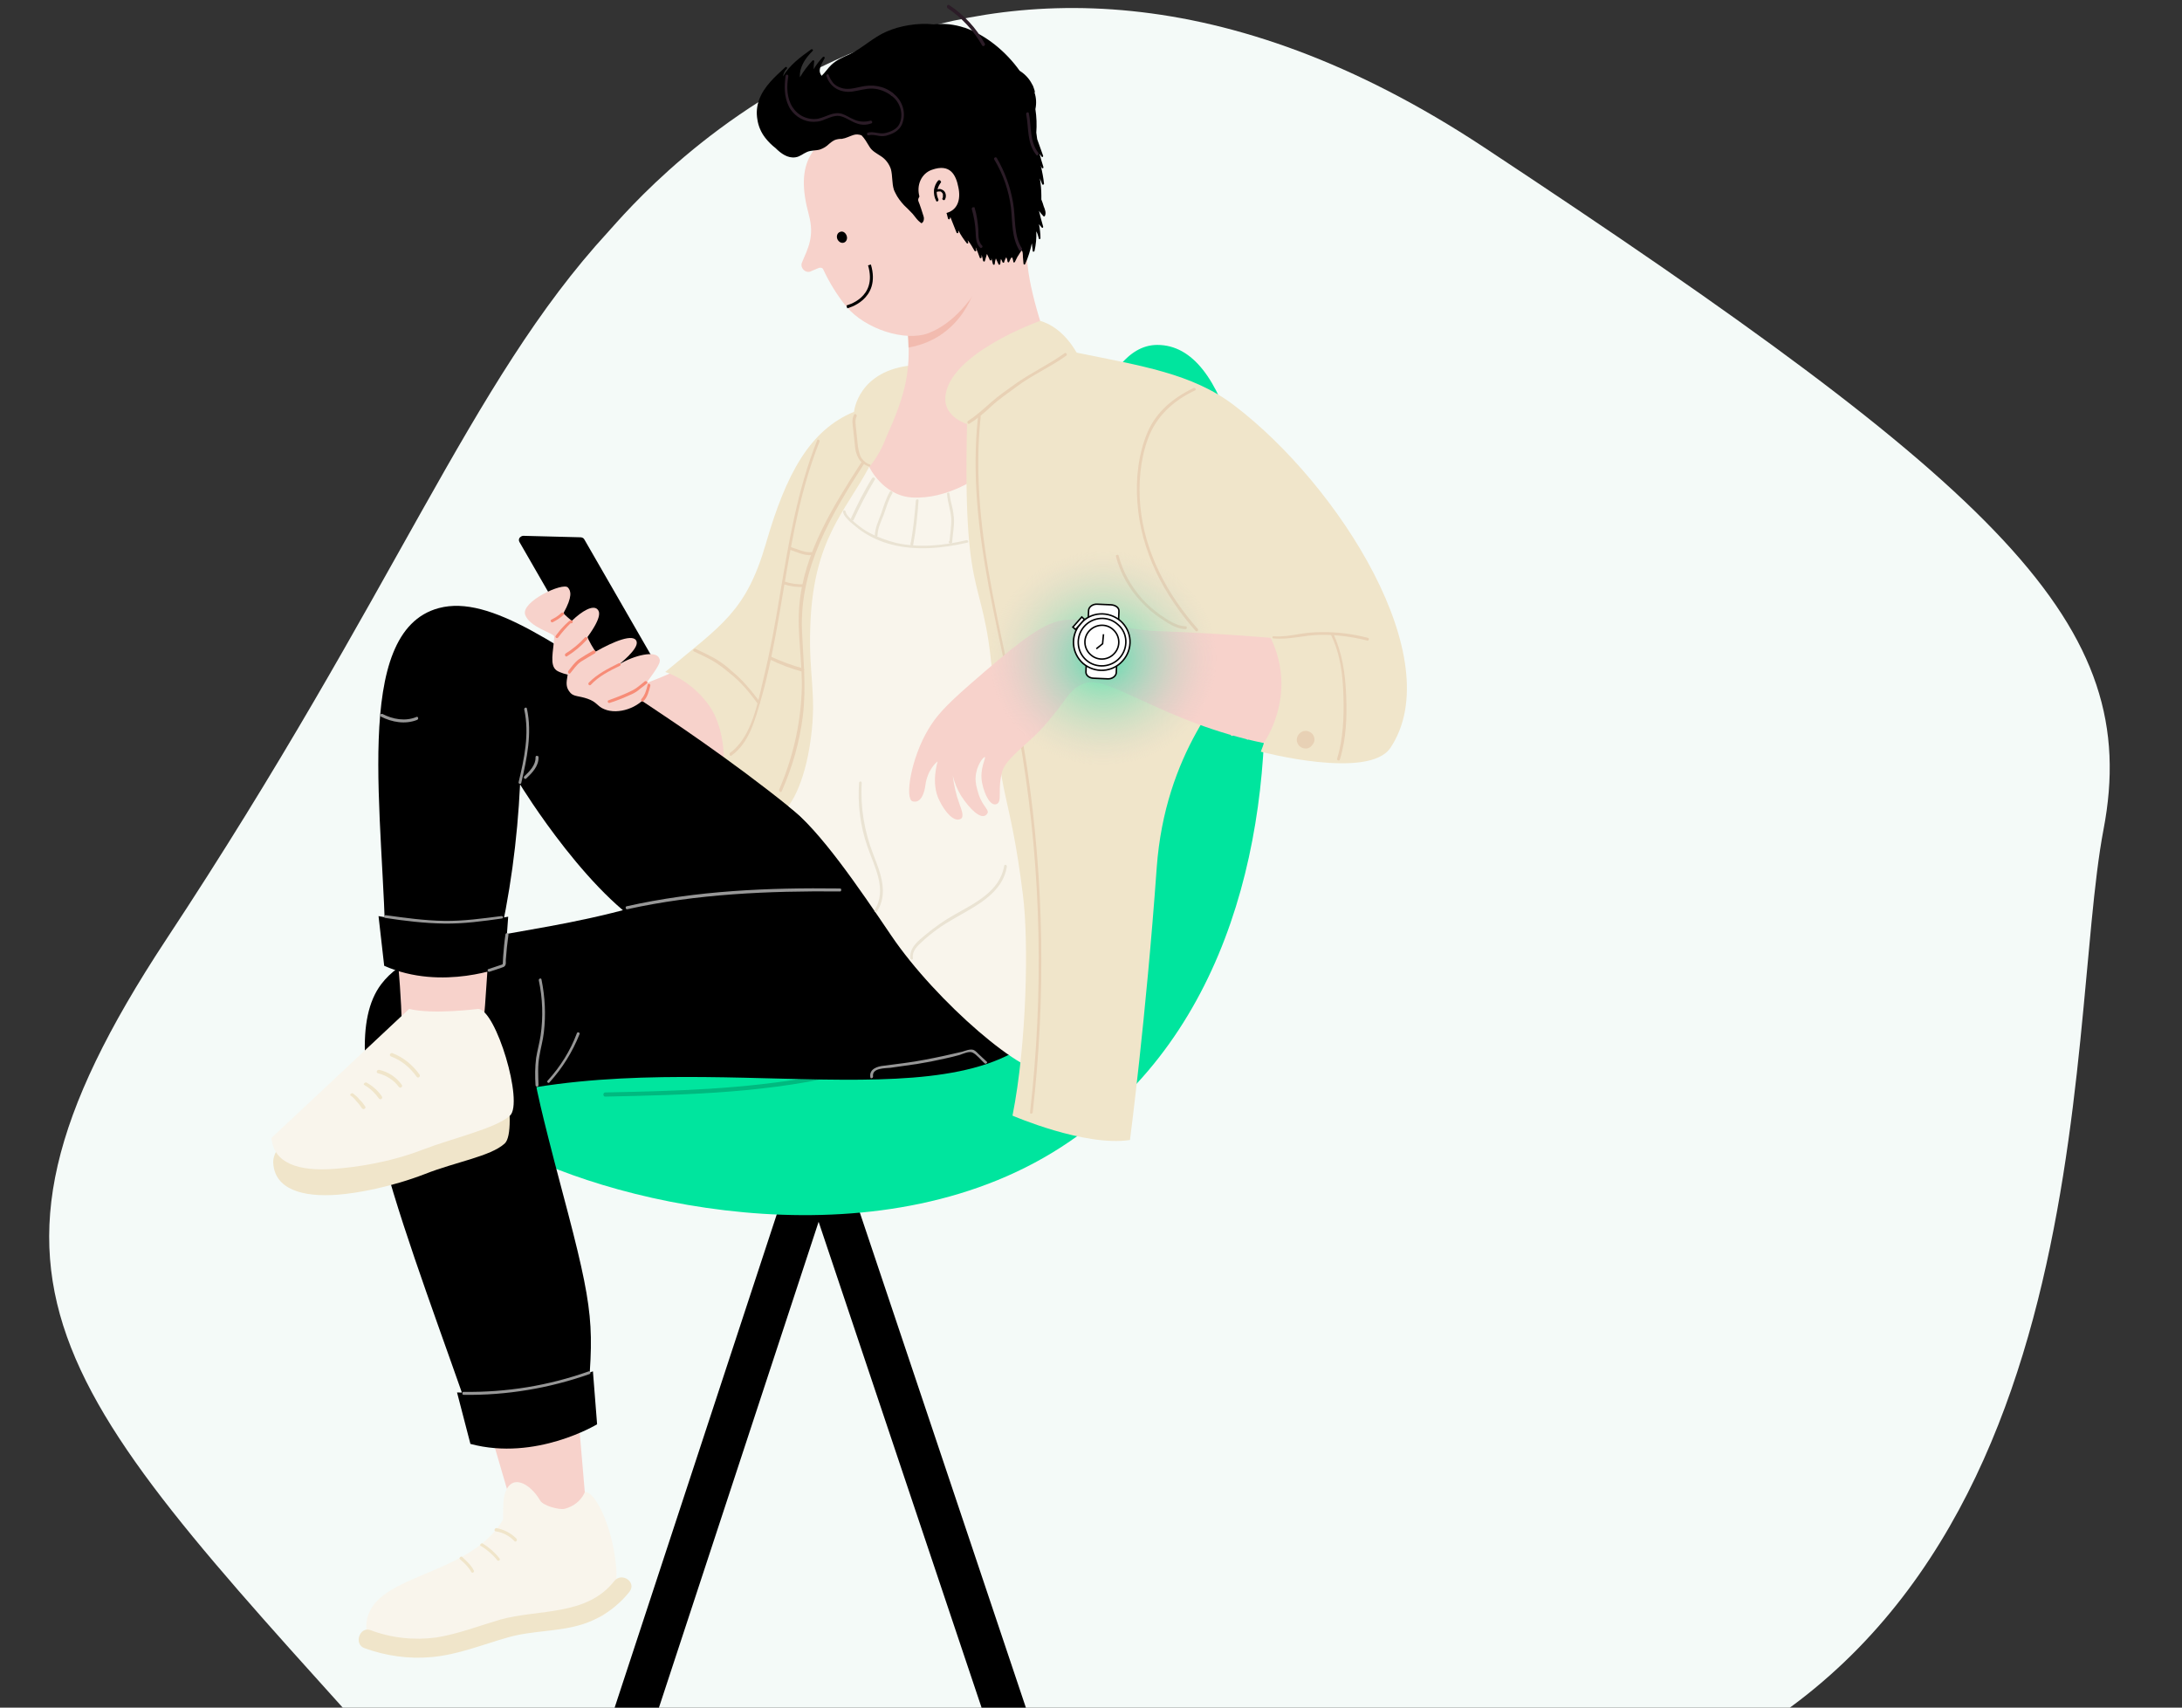 <?xml version="1.0" encoding="utf-8"?>
<!-- Generator: Adobe Illustrator 26.4.0, SVG Export Plug-In . SVG Version: 6.00 Build 0)  -->
<svg version="1.1" id="Layer_1" xmlns="http://www.w3.org/2000/svg" xmlns:xlink="http://www.w3.org/1999/xlink" x="0px" y="0px"
	 viewBox="0 0 733.8 574.3" style="enable-background:new 0 0 733.8 574.3;" xml:space="preserve">
<rect x="0" y="0" width="733.8" height="574.3" fill="#333333" stroke="none"/>
<style type="text/css">
	.st0{fill-rule:evenodd;clip-rule:evenodd;fill:#F4FAF8;}
	.st1{fill:#00E59E;}
	.st2{opacity:0.8;}
	.st3{opacity:0.8;fill:#01A06D;enable-background:new    ;}
	.st4{fill:#F7D2CB;}
	.st5{fill:#F9F5EC;}
	.st6{fill:#F0E5CA;}
	.st7{opacity:0.3;}
	.st8{fill:#E68770;}
	.st9{fill:#2B1C27;}
	.st10{fill:#979797;}
	.st11{fill:#E8D1B5;}
	.st12{fill:#EAE3D3;}
	.st13{fill:#F78C77;}
	.st14{fill:none;stroke:#000000;stroke-miterlimit:10;}
	.st15{fill:url(#SVGID_1_);fill-opacity:0.64;}
	.st16{fill:#FFFFFF;stroke:#000000;stroke-width:0.5;stroke-miterlimit:10;}
	.st17{fill:none;stroke:#000000;stroke-width:0.5;}
</style>
<path class="st0" d="M204.5,78C214.3,67.3,324.1-66,499,49.5s221.6,160.6,208.4,229.5c-13.1,68.9,0.7,262.8-152.2,320.4
	C402.4,657,253.7,728.6,137.5,599S-22,434.2,55.8,316.1C133.7,198.1,157.8,128.8,204.5,78z"/>
<path d="M345.1,574.6L285.2,396h-19.9l-58.7,178.6h14.9l53.8-163.7l54.9,163.7H345.1z"/>
<path class="st1" d="M159.5,371c0,4.3,3.2,10.3,12.2,15.1c37,19.9,126.7,39.8,188-2.2c54.2-37,68.4-104.8,65.3-162.9
	c-3-57.2-11.7-105-35.8-105c-40.4,0-33.5,174.7-84.8,208.9C248.4,362.3,159.5,326.6,159.5,371z"/>
<g class="st2">
	<path class="st3" d="M391.7,127.1c1,26.1,0.6,52.1-1.5,78.1c-2,24.6-5,49.3-13,72.6c-7,20.1-17.9,39.2-33.6,53.7
		c-15.8,14.5-35.9,23.6-56.6,29c-27.2,7.1-55.5,7.7-83.5,8.3c-0.2,0-0.3-0.1-0.4-0.2c-0.1-0.1-0.2-0.3-0.2-0.5s0.1-0.3,0.2-0.5
		c0.1-0.1,0.3-0.2,0.4-0.2c45.8-0.9,96.4-2.5,134-32.5c36.9-29.5,46.9-78.4,51-123c2.6-28.2,3.3-56.6,2.1-84.9
		C390.4,126.3,391.6,126.3,391.7,127.1L391.7,127.1z"/>
</g>
<path class="st4" d="M192.8,456.5l-33.3,6.7l13.9,47.5l13,5l10.9-6.4L192.8,456.5z"/>
<path class="st5" d="M196.7,501.7c6,0.3,15.1,28.8,8.1,39.8c-3.6,5.7-21.3,4.3-31.7,7.9c-11.8,4.1-22.5,6.9-29.3,7.4
	c-14.8,1-20.9-1.8-20.6-10.1c0.6-17.7,34.5-15.8,46-35.7c0,0-0.1-6.1,0.4-8c2-7.9,8.6-4.3,12.1,1.7c1,1.7,6.4,3.2,8.3,2.7
	C195.4,505.9,196.7,501.7,196.7,501.7z"/>
<path class="st6" d="M122.6,554.3c7.2,2.6,14.8,3.7,22.5,3c9-0.8,17.4-4.3,26-6.7c8.2-2.3,17-1.8,25-4.4c6.1-2,11.6-5.8,15.6-10.9
	c2.5-3.2-2.6-6.7-5.1-3.6c-9.3,11.9-25.5,9.4-38.4,13c-7.1,2.1-14.1,4.8-21.4,6c-7.6,1-15.2,0.2-22.3-2.5
	C120.9,547,118.9,553,122.6,554.3L122.6,554.3z"/>
<path class="st6" d="M161.9,520c2,1.3,3.8,2.8,5.3,4.7c0.1,0.1,0.2,0.2,0.3,0.2s0.3,0,0.4-0.1c0.1-0.1,0.2-0.2,0.2-0.3
	c0-0.1,0-0.3-0.1-0.4c-1.6-2-3.5-3.7-5.7-5c-0.1-0.1-0.3-0.1-0.4,0c-0.1,0-0.2,0.1-0.3,0.2c0,0.1-0.1,0.1-0.1,0.2c0,0.1,0,0.1,0,0.2
	c0,0.1,0,0.1,0.1,0.2C161.8,520,161.8,520,161.9,520L161.9,520z"/>
<path class="st6" d="M166.7,515c2.5,0.4,4.6,1.5,6.3,3.3c0.5,0.5,1.1-0.3,0.7-0.8c-1.8-1.9-4.2-3.1-6.8-3.6
	C166.3,514,166,514.9,166.7,515z"/>
<path class="st6" d="M154.7,524.4c1.4,1.2,2.9,2.6,3.8,4.3c0,0.1,0.1,0.1,0.1,0.1c0.1,0,0.1,0.1,0.2,0.1c0.1,0,0.1,0,0.2,0
	s0.1,0,0.2-0.1c0.1-0.1,0.2-0.2,0.2-0.3c0-0.1,0-0.3-0.1-0.4c-0.9-1.8-2.5-3.2-3.9-4.5C155,523.2,154.2,524,154.7,524.4L154.7,524.4
	z"/>
<path d="M357.6,335.8c-20.1,45.1-102.6,17.8-177.2,29.8c0,0,0.9,5.8,8.7,35.1c11.1,41.6,10.7,45.2,8.1,74.5l-37.3,6.3
	C138.2,418.1,110.8,354,128.2,331c12.7-16.8,45-14.7,85-25.9c44-12.2,48.4-24.6,69.7-23.7L357.6,335.8z"/>
<path class="st4" d="M244.5,253.8c2.3-6.8-2.6-14.1-5.3-17.1c-3.9-4.2-8.4-7.7-13.3-10.5c-7.8,3.7-26.3,9.9-26.3,9.9
	c-2.6,8.2,33.6,29.2,42.7,21.6C243.7,256.6,244.3,254.7,244.5,253.8z"/>
<path class="st6" d="M307.4,122.8c-18.9,1.5-20.2,15.7-20.2,15.7c-14.8,6.1-22.8,20.7-29.6,44.2c-6.7,23.1-14.9,27.4-33.9,43.3
	c0,0,8.2,2.3,14.5,10.9c5.8,7.9,5.2,19.3,5.2,19.3c5.4,11.2,24.6,22.5,34.1,20.9C312.4,271.4,307.4,122.8,307.4,122.8z"/>
<path d="M158.2,485.6c22,5.9,42.6-6.6,42.6-6.6l-1.4-17.8c0,0-11.7,4.2-23.6,6c-10.4,1.5-22.1,1.1-22.1,1.1L158.2,485.6z"/>
<path class="st4" d="M131.5,298.8c1.6,17.1,3.8,35.7,3.7,51.9c-0.1,8.4,23,9.7,25.6,2c3.4-10,1.9-28.1,6.3-55.3
	C155.4,298,143.1,297.8,131.5,298.8z"/>
<path class="st6" d="M162.3,345.7c6,0.2,12.2,34.7,7.4,38.9c-4.7,4.3-16.6,6.2-26.7,10.2c-11.4,4.4-22.8,6.5-29.5,7
	c-11.9,0.9-21-1.9-21.6-10.5c-0.9-11.9,33-21.9,40.2-38.8c1.3-3.1,2.2-12.8,7.1-11.6c8.1,1.9,8.3,9.4,12.5,9.5
	C159.6,350.7,162.3,345.7,162.3,345.7z"/>
<path class="st5" d="M160.8,339.3c6,0.2,15.4,31.6,10.7,35.9c-4.7,4.3-19.4,7.6-29.5,11.5c-11.4,4.4-22.9,5.9-29.6,6.4
	c-11.9,0.9-20.4-1.8-21.1-10.4l46.3-43.4C145.5,341.3,160.8,339.3,160.8,339.3z"/>
<path class="st6" d="M131.5,355.3c3.5,1.3,6.4,3.7,8.6,6.8c0.5,0.7,1.4,0,1-0.7c-2.3-3.2-5.4-5.8-9.1-7.2
	C131.3,353.9,130.7,355,131.5,355.3L131.5,355.3z"/>
<path class="st6" d="M127.3,361c2.7,0.7,5.2,2.3,6.8,4.5c0.5,0.7,1.5,0,1-0.7c-1.9-2.6-4.5-4.3-7.6-5c-0.2,0-0.3,0-0.5,0.1
	c-0.1,0.1-0.2,0.2-0.3,0.4c0,0.2,0,0.3,0.1,0.5C127,360.9,127.1,361,127.3,361L127.3,361z"/>
<path class="st6" d="M122.8,365.1c1.8,1,3.4,2.6,4.6,4.3c0.5,0.7,1.5,0,1-0.7c-1.3-1.9-3.1-3.5-5.1-4.6c-0.2-0.1-0.3-0.1-0.5,0
	c-0.2,0.1-0.3,0.2-0.4,0.3c-0.1,0.2-0.1,0.3,0,0.5C122.6,364.8,122.7,365,122.8,365.1z"/>
<path class="st6" d="M118,368.5c0.8,0.6,1.3,1.1,1.9,1.9c0.7,0.7,1.2,1.4,1.8,2.3c0.1,0.1,0.3,0.2,0.4,0.3c0.2,0,0.3,0,0.5-0.1
	c0.1,0,0.1-0.1,0.2-0.2c0-0.1,0.1-0.1,0.1-0.2c0-0.1,0-0.2,0-0.2c0-0.1-0.1-0.2-0.1-0.2c-0.6-0.9-1.1-1.6-1.9-2.3
	c-0.6-0.8-1.3-1.4-2.1-2c-0.1-0.1-0.3-0.2-0.5-0.1c-0.2,0.1-0.3,0.1-0.4,0.2s-0.1,0.1-0.1,0.2c0,0.1,0,0.2,0,0.2
	C117.8,368.4,117.8,368.5,118,368.5C117.9,368.4,118,368.5,118,368.5L118,368.5z"/>
<path d="M277.5,281.8c-14.1-13.2-39-31-54-41c-35.5-23.6-58.6-40.9-75.9-36.3c-29.7,7.9-18.3,70.6-17.9,117.3c0,0,27.6,6.5,37.5-2.4
	c4.3-18.2,6.8-36.8,7.7-55.6c0,0,24.8,40.7,47.4,50.8C248.7,326.3,277.5,281.8,277.5,281.8z"/>
<path class="st4" d="M346.7,152.8c-33.6,36.9-41,41.4-54.3,39v-34.8c2.4-3,4.3-6.3,5.6-9.9c6.6-14.5,8.2-22.1,7.4-34.4l-2-29
	l41.3-3.2c0,0,0.4,3.5,0.9,8.9c1.2,11.5,7.4,29.1,11.5,38.2c3.2,6.9,7.3,7.9,10.1,11.9C367.2,139.5,360.1,138.2,346.7,152.8z"/>
<g class="st7">
	<path class="st8" d="M305.5,116.9l-0.1-2.2l-0.2-3c0,0,16.9-6.4,23-15.8C328.1,96,324.2,113.6,305.5,116.9z"/>
</g>
<path class="st4" d="M337.6,78.7c0,0-3.9,0.8-9-5.9c-0.1-0.1-25.5-37.2-39.6-32c-16.6,6.1-21.7,14.1-17,31.4
	c2,7.4-0.3,11.3-2.3,16.1c-0.8,1.8,1.4,4,3.3,2.8l2.4-1c0.3-0.1,0.6-0.1,0.9,0s0.5,0.3,0.6,0.6c2.1,4.5,4.7,8.7,7.8,12.5
	c6.5,7.6,19.7,11.7,27.4,8.9C329.2,105.7,337.6,78.7,337.6,78.7z"/>
<path d="M347.4,28.9c0.2,0.7,0.5,1.2,0.6,1.9c0,0.1,0,0.1,0,0.2c0,0.1-0.1,0.1-0.1,0.1c0.6,1.8,0.7,3.7,0.3,5.6
	c0.4,2.6,0.5,5.3,0.3,7.9c0.1,0.8,0.2,1.4,0.3,2.2l2,5.6c0.1,0.3-0.3,0.6-0.5,0.3c-0.2-0.3-0.5-0.7-0.7-1c0.4,1.5,0.8,3,1.3,4.5
	c0,0.1,0,0.2,0,0.2c0,0.1-0.1,0.1-0.2,0.2c-0.1,0-0.1,0-0.2,0c-0.1,0-0.1-0.1-0.2-0.2l-0.3-0.7c0.5,2.1,0.9,4.1,1.1,6.1
	c0,0.1,0,0.1-0.1,0.2c0,0.1-0.1,0.1-0.2,0.1c-0.1,0-0.1,0-0.2,0s-0.1-0.1-0.1-0.1c-0.3-0.7-0.5-1.3-0.8-2c0.3,1.9,0.5,3.8,0.5,5.8
	v0.1c0,0.1,0,0.1,0,0.2c0,0.4,0,0.8,0,1c0.3,0.8,0.6,1.5,0.8,2.3c0.4,1,0.9,2.2,0.4,3.2l-0.1,0.1l-0.1,0.1c-0.1,0-0.1,0-0.2,0
	l-0.1-0.1c-0.6-0.6-1-1.1-1.5-1.8c0.4,1.8,0.9,3.5,1.4,5.3c0,0.1,0,0.1,0,0.2c0,0.1-0.1,0.1-0.1,0.2c-0.1,0-0.1,0.1-0.2,0
	c-0.1,0-0.1-0.1-0.2-0.1c-0.3-0.4-0.7-0.8-0.9-1.1c0.3,1.6,0.5,3.1,0.5,4.7v0.1c0,0,0,0.1-0.1,0.1l-0.1,0.1h-0.1h-0.1
	c0,0-0.1,0-0.1-0.1l-0.1-0.1V80c-0.2-0.8-0.4-1.5-0.8-2.2c0.1,2.3-0.1,4.4-0.6,6.6c-0.1,0.3-0.6,0.4-0.6,0c-0.1-0.9-0.2-1.7-0.3-2.6
	c-0.5,2.4-1.2,4.7-2.2,6.9c0,0.1-0.1,0.1-0.1,0.2c-0.1,0-0.1,0.1-0.2,0.1s-0.1-0.1-0.2-0.1c0-0.1-0.1-0.1-0.1-0.2l-0.2-2.3
	c0-0.4,0-2.2-0.5-2.1c-0.2,0.3-0.4,0.6-0.6,0.9c-0.2,0.4-0.5,0.8-0.7,1.1c-0.3,0.6-0.6,1.2-0.9,1.8c-0.1,0.2-0.5,0.3-0.5,0
	c-0.1-0.3-0.2-1.4-0.5-1.5c-0.2-0.2-0.8,1.1-0.9,1.4c0,0.1-0.1,0.1-0.1,0.2c-0.1,0-0.1,0.1-0.2,0c-0.1,0-0.1,0-0.2-0.1
	c0-0.1-0.1-0.1-0.1-0.2c0-0.5-0.2-0.9-0.4-1.4c-0.3,0.6-0.6,1.1-0.7,1.7c-0.1,0.3-0.5,0.2-0.6-0.1c-0.1-0.4-0.3-0.7-0.5-1
	c-0.1,0.6-0.2,1-0.2,1.6c0,0.3-0.4,0.5-0.6,0.2c-0.3-0.7-0.6-1.3-0.9-2c-0.2,0.6-0.3,1.2-0.4,1.9c0,0.4-0.5,0.3-0.6,0
	c-0.2-0.7-0.3-1.3-0.5-2v0.5c0,0.1,0,0.2-0.1,0.2s-0.1,0.1-0.2,0.1c-0.1,0-0.2,0-0.2-0.1c-0.1,0-0.1-0.1-0.1-0.2
	c-0.3-0.7-0.6-1.3-0.9-1.9l-0.7,2.4c-0.1,0.3-0.5,0.2-0.6-0.1c-0.1-0.7-0.3-1.3-0.5-2c0,0.3,0,0.5,0,0.8s-0.5,0.5-0.6,0.2
	c-0.4-1.2-0.9-2.4-1.4-3.5c0,0.3,0.1,0.6,0.2,0.9c0,0.1,0,0.2,0,0.2c0,0.1-0.1,0.1-0.2,0.2c-0.1,0-0.1,0-0.2,0s-0.1-0.1-0.2-0.2
	c-0.7-1.2-1.4-2.5-2.3-3.5l0.2,0.8c0.1,0.3-0.3,0.4-0.5,0.2c-1-1.3-2-2.7-2.8-4.3c0,0.2,0,0.4,0,0.6c0,0.3-0.4,0.5-0.6,0.2l-2.1-5.3
	l-0.2,0.6c-0.1,0.3-0.5,0.2-0.6-0.1c-0.4-1.8-1-3.6-2-5.3c0-0.1,0-0.1,0-0.2c0-0.1,0-0.1,0.1-0.1c-0.3-0.5-0.5-0.9-0.8-1.3
	c-2.1-3.9-8.3-1.1-7.2,1.2c0.3,0.6,1.5,4.3,1.7,5c0,0.2,0.1,0.3,0.1,0.5c0,0.3,0,0.6-0.1,0.9c-0.1,0.4-0.4,0.7-0.7,0.9
	c-0.4-0.3-0.8-0.6-1.1-0.9c-0.7-0.7-1.2-1.5-1.9-2.3c-0.9-1-2-2-2.9-2.9c-1.1-1.2-2.2-2.6-2.9-4.1c-0.2-0.4-0.4-0.8-0.5-1.1
	c-0.7-2.3-0.4-4.6-1-6.9c-0.6-1.8-1.8-3.4-3.4-4.4c-1.5-1-3-1.7-3.9-3.3c-0.8-1.3-1.5-2.6-2.6-3.7c-0.9-0.3-1.8-0.4-2.7-0.1
	c-1.3,0.4-2.5,1.1-3.9,1.3c-0.9,0-1.6,0.1-2.4,0.4c-0.8,0.4-1.3,0.8-1.9,1.3c-0.9,0.9-1.9,1.5-3.1,1.9c-1.4,0.4-2.9,0.2-4.3,0.8
	c-1.4,0.6-2.4,1.6-3.9,1.8c-2.6,0.4-4.9-1.3-6.7-3.1l0,0c-1.3-1-2.5-2.2-3.5-3.5c-1.4-1.8-2.3-4-2.6-6.1c-0.4-2.3-0.2-4.5,0.6-6.7
	c1.6-4.4,5.3-7.7,8.8-10.9c0.3-0.3,0.8,0.2,0.5,0.5c-0.7,0.7-1.1,1.6-1.3,2.6c2.3-3.9,5.9-6.5,9.5-9.1c0.3-0.2,0.8,0.2,0.5,0.5
	c-2.5,2.5-4.5,5.4-4.3,8.9c1.2-2,2.6-3.9,4.2-5.6c0.1-0.1,0.1-0.1,0.2-0.1c0.1,0,0.2,0,0.2,0c0.1,0,0.1,0.1,0.2,0.2
	c0,0.1,0.1,0.2,0,0.2c-0.1,0.9-0.2,1.7-0.2,2.6c0.9-1.5,1.9-2.8,3.1-4.1c0.3-0.3,0.8,0,0.6,0.4c-0.5,1-1.2,2.1-1.5,3.2
	c-0.1,0.5-0.2,0.9-0.1,1.4c0.1,0.5,0.3,0.9,0.6,1.3c1.2-1.1,2.1-2.6,3.3-3.7c1.7-1.6,3.9-2.6,6-3.5c4.5-2.1,7.9-5.7,12.6-7.7
	c4.3-1.9,10.4-3,15.8-2.4c3.5-0.4,7,0,10.3,1.1h0.1c7.4,2.6,14,8.2,18.5,14.5C345.3,25.3,346.5,27.1,347.4,28.9z"/>
<path class="st4" d="M322.3,63c0.9,4.2-0.3,7.8-4.3,8.7c-1.9,0.4-3.8,0-5.4-1c-1.6-1-2.7-2.6-3.3-4.3c-1.3-4.1,0.6-8.1,4.1-9.3
	C319.6,54.9,321.5,58.9,322.3,63z"/>
<path d="M316.2,60.7L316.2,60.7c-0.2-0.1-0.2-0.1-0.3-0.1c-0.1,0-0.1,0-0.2,0s-0.1,0.1-0.2,0.1c-0.8,0.9-1.2,2-1.4,3.1
	c-0.1,1.3,0.1,2.6,0.7,3.7c0.2,0.6,0.9,0.1,0.8-0.4c-0.4-0.9-0.6-1.7-0.6-2.6h0.2c0.1,0,0.2-0.1,0.4-0.1h0.1h0.1c0.1,0,0.2,0,0.3,0
	h0.1h0.1l0.2,0.1l0,0l0.1,0.1l0.1,0.1l0,0l0.1,0.1l0.1,0.1c0,0.1,0.1,0.1,0.1,0.2c0,0,0.1,0.1,0.1,0.2v0.1v0.1c0,0.1,0,0.1,0,0.2
	v0.1l0,0c0,0.1,0,0.1,0,0.2c0,0.1,0,0.1,0,0.2c0-0.1,0,0,0,0v0.1c0,0.1,0,0.2-0.1,0.2v0.1c0-0.1,0,0,0,0c-0.1,0.1-0.1,0.2-0.1,0.3
	c0,0.1,0.1,0.2,0.2,0.3c0.1,0,0.1,0.1,0.2,0.1c0.1,0,0.1,0,0.2,0s0.1,0,0.2-0.1l0.1-0.1c0.2-0.4,0.3-0.8,0.3-1.2
	c0-0.4-0.1-0.8-0.2-1c-0.1-0.3-0.4-0.7-0.7-0.9c-0.3-0.2-0.6-0.3-0.9-0.4c-0.4-0.1-0.7,0-1,0.1c0.2-0.9,0.6-1.6,1.1-2.3
	c0-0.1,0.1-0.2,0.1-0.3C316.3,60.9,316.2,60.8,316.2,60.7z"/>
<path d="M284.7,79.2c0.4,1,0,2.1-0.9,2.4s-1.8-0.3-2.2-1.2c-0.4-1,0-2.1,0.9-2.4C283.4,77.6,284.3,78.2,284.7,79.2z"/>
<path class="st9" d="M265.1,25.7c-0.6,3.5-0.5,7.3,1.4,10.3c0.9,1.4,2.2,2.6,3.8,3.3c1.6,0.7,3.3,0.9,4.9,0.6c2.7-0.6,5.1-2.5,8-1.6
	c1.3,0.4,2.5,1.3,3.8,1.8c1.8,0.9,3.8,1,5.7,0.5c0.6-0.2,0.9,0.8,0.3,0.9c-1.6,0.6-3.3,0.6-4.9,0c-1.8-0.6-3.3-1.8-5-2.3
	c-2-0.7-3.9,0.3-5.8,1c-1.5,0.7-3.2,0.9-4.9,0.7c-1.5-0.2-2.9-0.8-4.2-1.7c-1.2-0.9-2.3-2.1-2.9-3.4c-1.6-3.2-1.6-6.8-1.1-10.3
	C264.4,24.8,265.2,25.1,265.1,25.7L265.1,25.7z"/>
<path class="st9" d="M278.7,25.3c0.3,0.9,0.9,1.8,1.5,2.6c0.7,0.8,1.5,1.2,2.5,1.6c2.2,0.8,4.4,0.2,6.7-0.3
	c3.9-0.9,7.7-0.4,10.9,2.1c0.5,0.4,0,1.2-0.5,0.9c-1.8-1.4-4.1-2.3-6.3-2.4c-2.4-0.1-4.6,0.7-6.9,1c-3.8,0.5-7.4-1.3-8.6-5.1
	C277.6,25,278.6,24.7,278.7,25.3L278.7,25.3z"/>
<path class="st9" d="M342.8,84.2c-2.6-4.3-2.3-9.4-2.8-14.2c-0.7-5.8-2.6-11.3-5.6-16.3c-0.1-0.1-0.1-0.3-0.1-0.4s0.1-0.2,0.2-0.3
	c0.1-0.1,0.3-0.1,0.4-0.1c0.1,0,0.2,0.1,0.3,0.2c2.7,4.6,4.6,9.8,5.5,15.1c0.9,5.1,0.1,10.9,3,15.4
	C343.9,84.2,343.1,84.7,342.8,84.2L342.8,84.2z"/>
<path class="st9" d="M329.6,83.3c-1.4-1.4-1.4-3.4-1.5-5.3c-0.1-2.6-0.6-5.2-1.3-7.7c0-0.1,0-0.2,0.1-0.4c0.1-0.1,0.2-0.2,0.3-0.2
	c0.1,0,0.2,0,0.4,0s0.2,0.2,0.2,0.3c0.7,2.3,1,4.6,1.2,7c0.1,1.8-0.2,4.2,1.3,5.6C330.7,83,330,83.7,329.6,83.3z"/>
<path class="st9" d="M348.5,52.1c-3.2-3.9-2.5-9.1-3.4-13.7c-0.1-0.6,0.8-0.9,0.9-0.3c0.9,4.3,0.2,9.6,3.2,13.3
	C349.5,51.9,348.8,52.6,348.5,52.1z"/>
<path class="st9" d="M300.2,31.3c1.6,1.1,2.8,2.8,3.4,4.7s0.5,4-0.3,5.9c-0.9,1.9-2.6,2.9-4.5,3.5c-1,0.4-2.2,0.5-3.2,0.3
	c-1.1-0.2-2.3-0.5-3.4-0.2c-0.1,0-0.3,0-0.4,0c-0.1-0.1-0.2-0.2-0.2-0.3c0-0.1,0-0.3,0-0.4c0.1-0.1,0.2-0.2,0.3-0.2
	c1.8-0.5,3.6,0.5,5.5,0.2c1.7-0.3,4-1.2,4.9-2.8c1.8-3.3,0.5-7.7-2.5-9.8C299.2,31.8,299.7,31.1,300.2,31.3L300.2,31.3z"/>
<path class="st9" d="M319.2,1.7c5,3.3,9.1,7.7,12,13c0.1,0.1,0.1,0.2,0,0.4c0,0.1-0.1,0.2-0.2,0.3c-0.1,0.1-0.2,0.1-0.4,0.1
	c-0.1,0-0.2-0.1-0.3-0.2c-2.9-5.1-6.9-9.4-11.7-12.6C318.2,2.1,318.7,1.4,319.2,1.7z"/>
<path class="st5" d="M329.6,160c0,0-10.8,8.1-23,7.3c-9.8-0.7-14.3-10.3-14.3-10.3c-7.8,14.9-18.9,24.2-19.8,53.8
	c-0.6,16.5,2.2,22.4,0.2,37.4c-2.2,16.8-7.6,22.9-7.6,22.9c10.6,8.1,23.5,27.1,34.6,43.5c15,22.2,45.7,48.6,53.1,45.7
	c0,0,7.4-16.6-0.2-97.8C347.3,206.1,349.8,177.4,329.6,160z"/>
<path class="st6" d="M349.8,107.9c0,0-31.6,11.2-31.9,26.2c-0.1,6.3,7.3,8.5,7.3,8.5c-1.5,66.3,6.6,47.1,9.1,92.6
	c1.9,35.5,5.2,29.9,9.7,65.7c2,15.6,1.3,50.2-3.5,74.3c0,0,24.2,10.5,39.5,8.2c0,0,5.4-41.1,9-91.6c2.8-38.4,22.5-59.8,31.6-70.7
	c0,0,11.6,11.7,3.4,31.7c0,0,36.3,9.6,43.6-1.3c19.8-29.7-17.2-88.3-52.6-115.2c-14-10.7-31.4-13.3-52.9-17.7
	C362,118.7,358,110.3,349.8,107.9z"/>
<path d="M129.2,324.8c19.6,8.7,40.5,0.2,40.5,0.2l1.2-16.7c0,0-11.5,2.2-22.8,2c-9.8-0.1-20.8-2.2-20.8-2.2L129.2,324.8z"/>
<path d="M199.5,223.9l18.9-0.3c0.3,0,0.5-0.1,0.7-0.2c0.2-0.1,0.4-0.3,0.5-0.5c0.1-0.2,0.2-0.5,0.2-0.7c0-0.3-0.1-0.5-0.2-0.7
	l-23.1-40.1c-0.1-0.2-0.3-0.4-0.5-0.5c-0.2-0.1-0.5-0.2-0.7-0.2l-19.3-0.5c-0.3,0-0.5,0.1-0.7,0.2c-0.2,0.1-0.4,0.3-0.6,0.5
	c-0.1,0.2-0.2,0.5-0.2,0.7c0,0.3,0.1,0.5,0.2,0.7l23.5,40.8c0.1,0.2,0.3,0.4,0.6,0.5S199.2,223.9,199.5,223.9z"/>
<path class="st4" d="M217.7,233.7c-2.8,4.3-9.8,6.8-14.5,4.8c-2.3-0.9-2.4-2.4-5.6-3.5c-2.9-1-4.5-0.7-5.7-1.9
	c-1.7-1.9-1.5-3.3-1-6.2c0,0-2.5-0.6-3.7-1.4c-2.5-1.8-1.1-6.3-0.8-11.4c0.1-1.1-8.4-3.1-9.8-7.4c-1.4-4.4,12.8-11,14.4-9.1
	c1,1.1,1.6,3-1.5,8.6c-0.1,0.2,2.8,2.6,2.8,2.6c3.5-3.4,7.1-5.4,8.6-3.9c0.7,0.7,1.7,2.4-3.3,9.3c-0.2,0.2,2.5,5.1,2.8,4.9
	c5.8-3.3,12.9-6.3,13.7-3.3c0.7,2.5-6,7.7-6,7.7c5.4-3.3,12.3-4.7,13.5-2.3c0.5,1,0.9,1.5-3.3,7.2
	C215.6,232.1,217.8,233.5,217.7,233.7z"/>
<path class="st10" d="M198.3,462.1c-13.6,4.8-27.9,7.2-42.3,7c-0.1,0-0.3-0.1-0.4-0.1c-0.1-0.1-0.1-0.2-0.1-0.4
	c0-0.1,0.1-0.3,0.1-0.4c0.1-0.1,0.2-0.1,0.4-0.1c14.4,0.2,28.5-2.1,42-6.9C198.5,461,198.8,461.9,198.3,462.1z"/>
<path class="st10" d="M168.8,308.9c-6.4,0.9-12.8,1.8-19.4,1.7c-6.7-0.1-13.3-0.9-19.9-1.9c-0.6-0.1-0.4-1,0.3-0.9
	c6.5,0.9,13,1.8,19.6,1.9c6.4,0.1,12.8-0.8,19.1-1.6C169.2,307.9,169.4,308.8,168.8,308.9L168.8,308.9z"/>
<path class="st10" d="M171,314.3c-0.4,2.8-0.7,5.8-0.9,8.6c0,0.6,0.1,1.3-0.2,1.8s-0.8,0.6-1.1,0.7c-1.3,0.5-2.7,0.9-4.2,1.4
	c-0.6,0.2-0.9-0.8-0.3-0.9c1.2-0.4,2.4-0.8,3.6-1.2c0.3-0.1,0.6-0.2,0.9-0.3c0.3-0.1,0.3-0.3,0.3-0.7c0-0.7,0.1-1.2,0.1-1.9
	c0.2-2.6,0.4-5,0.8-7.6C170.1,313.7,171,313.7,171,314.3z"/>
<path class="st10" d="M174.4,263.1c1.9-8,3.7-16.2,1.9-24.5c-0.1-0.6,0.8-0.9,0.9-0.3c1.8,8.4,0,16.8-1.9,25
	C175.2,263.9,174.3,263.6,174.4,263.1z"/>
<path class="st10" d="M140.3,242.1c-4,1.6-8.5,0.8-12.2-1.1c-0.6-0.3-0.1-1.1,0.5-0.9c3.5,1.8,7.7,2.6,11.5,1
	C140.6,240.9,140.9,241.8,140.3,242.1L140.3,242.1z"/>
<path class="st10" d="M210.7,304.8c23.5-5.3,47.7-6.3,71.7-6c0.1,0,0.3,0.1,0.4,0.1c0.1,0.1,0.1,0.2,0.1,0.4c0,0.1-0.1,0.3-0.1,0.4
	c-0.1,0.1-0.2,0.1-0.4,0.1c-24-0.2-48,0.8-71.5,6C210.4,305.9,210.2,304.9,210.7,304.8z"/>
<path class="st10" d="M331.1,357.6c-1.1-1-2.6-2.9-4-3.6c-1.2-0.6-3.2,0.4-4.4,0.8c-3.2,0.9-6.4,1.5-9.6,2.2
	c-3.1,0.6-6.2,1.1-9.4,1.5c-1.4,0.2-2.7,0.4-4.2,0.6c-1.7,0.2-6.3,0-5.9,2.9c0.1,0.6-0.9,0.9-0.9,0.3c-0.5-2.8,2.4-3.7,4.6-3.9
	c4.5-0.6,9.2-1.1,13.7-2c4.3-0.8,8.4-1.7,12.6-2.7c1-0.3,2.6-1,3.8-0.6c0.7,0.3,1.2,0.9,1.7,1.4l2.8,2.6
	C332.2,357.4,331.5,358,331.1,357.6L331.1,357.6z"/>
<path class="st10" d="M180.1,365c-0.2-3-0.2-6.1,0.2-9.2c0.4-2.5,1.1-4.9,1.5-7.5c0.9-6.2,0.7-12.5-0.6-18.6
	c-0.1-0.6,0.8-0.9,0.9-0.3c1.2,5.9,1.5,11.8,0.8,17.8c-0.3,2.7-1.1,5.4-1.5,8c-0.6,3.2-0.4,6.4-0.3,9.7
	C181.1,365.6,180.2,365.6,180.1,365z"/>
<path class="st10" d="M184.2,363.4c4.2-4.6,7.6-10,9.8-15.9c0.2-0.6,1.1-0.3,0.9,0.3c-2.4,6-5.8,11.5-10.1,16.2
	C184.5,364.5,183.7,363.9,184.2,363.4L184.2,363.4z"/>
<path class="st10" d="M181.1,254.7c0.1,2.9-2.1,5.2-4.1,7.1c-0.5,0.5-1.1-0.3-0.7-0.7c1.8-1.7,3.9-3.8,3.8-6.4
	c0-0.1,0.1-0.3,0.1-0.4c0.1-0.1,0.2-0.1,0.4-0.1c0.1,0,0.3,0.1,0.4,0.1C181.1,254.5,181.1,254.6,181.1,254.7z"/>
<path class="st11" d="M358.6,119.6c-5.4,3.9-11.5,6.5-16.8,10.5c-2.8,2.1-5.8,4.1-8.4,6.5c-2.3,2.2-4.7,4.2-7.4,5.9
	c-0.5,0.3-0.9-0.5-0.5-0.9c2.8-1.8,5.3-4.1,7.8-6.3c2.6-2.3,5.3-4.1,7.9-6c5.4-3.9,11.4-6.6,16.8-10.5
	C358.6,118.4,359,119.3,358.6,119.6L358.6,119.6z"/>
<path class="st11" d="M292.2,156.9c-1.4-0.5-2.6-1.3-3.4-2.6c-0.8-1.4-1.2-2.9-1.3-4.5c-0.2-1.9-0.4-3.8-0.6-5.6
	c-0.2-1.6-0.5-3.2,0.3-4.7c0.3-0.6,1-0.1,0.9,0.5c-0.7,1.3-0.3,2.9-0.2,4.3l0.5,4.7c0.1,1.4,0.4,2.8,0.9,4.3
	c0.3,0.7,0.8,1.3,1.3,1.8c0.6,0.5,1.2,0.9,1.9,1.1C292.9,156.2,292.7,157.1,292.2,156.9L292.2,156.9z"/>
<path class="st11" d="M329.8,140.2c-4.3,40.1,9.7,78.8,15.6,117.9c5.7,38.4,6.3,77.4,1.9,116c-0.1,0.6-1,0.6-0.9,0
	c4.6-40,3.8-80.4-2.6-120.2c-6-37.7-19.1-75.1-14.9-113.7C329,139.6,329.9,139.5,329.8,140.2z"/>
<path class="st4" d="M427.3,214.5c0,0-20.3-1.7-37.2-2.2c-14.5-0.4-25.4-6.1-35.2-3.1c-6.4,2-14.1,8.2-29.2,21.4
	c-8.1,7.1-11,10.5-13.4,14.5c-6,9.9-8.1,23.6-5.4,24.4c2.9,0.8,4-3,4.3-5.4c0.7-5.4,4-8,4.1-8c0.1,0-2.4,7.2,0.6,13.1
	c2,4.1,5,7.4,7.2,6.2c1.2-0.7,0.3-3-0.5-5.2c-1.1-3-1.8-6.1-2.2-9.4c0.6,2.4,1.5,4.7,2.8,6.8c2.9,4.5,6.7,8.2,8.5,6.4
	c1.6-1.5-1.1-2.3-2.6-6.9c-0.7-2.3-1.1-3.8-1-5.7c0.2-3.9,2.6-6.9,3.1-6.8c0.5,0.2-1.9,4-0.9,8.8c0.8,3.9,2.8,7.9,4.9,7
	c2-0.9,0.1-5.1,1.9-11.1c1.1-4,8.7-9.4,12.8-13.8c9.4-10.2,9.1-13.6,14.9-15.7c8-2.9,27,13.3,60.2,20.1
	C424.9,250,436.7,233.8,427.3,214.5z"/>
<path class="st4" d="M427.7,243.9c-3,0.7-5.8,2.4-7.8,4.7c-0.4,0.4-1-0.1-0.8-0.5c2.2-2.6,5.1-4.3,8.4-5
	C428.2,243,428.3,243.8,427.7,243.9L427.7,243.9z"/>
<path class="st4" d="M429.5,238.8c-2.8,0.8-5.8,1.6-8.4,2.9c-2.6,1.3-4.8,3.2-6.4,5.6c-0.3,0.5-1,0-0.8-0.5c1.7-2.4,3.9-4.3,6.5-5.7
	c2.8-1.5,5.9-2.3,8.9-3.1C429.9,237.8,430,238.6,429.5,238.8L429.5,238.8z"/>
<path class="st4" d="M423.3,239.9c0-2.2,0.6-4.3,1.7-6.2c1.1-1.9,2.9-3.9,5.1-4.3c0.6-0.1,0.7,0.8,0.2,0.9c-2,0.5-3.6,2.4-4.6,4.2
	c-1,1.7-1.5,3.7-1.5,5.8C424.1,240.6,423.3,240.5,423.3,239.9z"/>
<path class="st4" d="M418.4,243c-0.5-0.9-0.8-1.8-0.8-2.7c-0.1-1-0.1-2.1,0-3.1c0.2-2.1,0.9-4.1,1.9-5.9c1.1-1.8,2.6-3.4,4.3-4.6
	c1.7-1.2,3.7-2.2,5.8-2.6c0.6-0.1,0.7,0.8,0.2,0.9c-3.8,0.9-7.1,3.2-9.3,6.5c-0.9,1.6-1.6,3.4-1.9,5.2c-0.2,1-0.2,2-0.1,3
	c0.1,0.9,0.1,2.2,0.7,2.8C419.3,242.9,418.6,243.4,418.4,243L418.4,243z"/>
<path class="st4" d="M362.9,229.7c0.3-1.1,0.3-2.2,0-3.3c-0.2-1.1-0.7-2.1-1.4-3c-0.1-0.1-0.1-0.3-0.1-0.4c0-0.1,0.1-0.2,0.2-0.3
	c0.1-0.1,0.3-0.1,0.4,0c0.1,0,0.2,0.1,0.3,0.2c0.8,1,1.2,2.2,1.5,3.4c0.3,1.2,0.2,2.5-0.1,3.7C363.7,230.6,362.8,230.3,362.9,229.7z
	"/>
<path class="st4" d="M319.7,260.2c-0.2-1.2-0.1-2.6,0.3-3.7c0.4-1.2,0.9-2.4,1.8-3.3c0.4-0.5,1,0.2,0.7,0.7
	c-0.8,0.9-1.2,1.8-1.6,2.8c-0.3,1-0.4,2.2-0.3,3.2c0,0.1,0,0.3-0.1,0.4c-0.1,0.1-0.2,0.2-0.3,0.2c-0.1,0-0.3,0-0.4-0.1
	C319.8,260.4,319.8,260.3,319.7,260.2L319.7,260.2z"/>
<path class="st11" d="M290.7,155.8c-11.1,17.2-21.8,35-21,56.2c0.4,9.6,1.5,19.1,0.3,28.8c-1.1,8.7-3.5,17.2-7.1,25.3
	c-0.3,0.6-1,0.1-0.9-0.5c4.5-10.4,7.1-21.4,7.6-32.8c0.4-9.7-1.6-19.4-0.8-29.1c1.5-17.9,11.5-33.6,21-48.4
	C290.3,154.7,291.1,155.2,290.7,155.8z"/>
<path class="st11" d="M428.4,214c2.9,0.2,5.9-0.3,8.7-0.8c2.5-0.4,4.8-0.6,7.3-0.6c5.3-0.1,10.5,0.6,15.6,1.9c0.1,0,0.2,0.1,0.3,0.2
	c0.1,0.1,0.1,0.3,0,0.4c0,0.1-0.1,0.2-0.2,0.3c-0.1,0.1-0.3,0.1-0.4,0c-5.2-1.3-10.6-2-15.9-1.9c-5.1,0.1-10.3,1.7-15.4,1.2
	C427.8,214.8,427.7,213.9,428.4,214L428.4,214z"/>
<path class="st11" d="M401.9,131.3c-7.3,3.4-13.1,8.7-15.9,16.4c-2.6,7.2-3.2,15.1-2.5,22.7c1.5,15.5,9.1,29.6,19.3,41.1
	c0.4,0.5-0.3,1.1-0.7,0.7c-10.7-12.1-18.5-26.9-19.6-43.3c-0.6-7.8,0.3-16.2,3.4-23.5c3-7,8.8-11.7,15.5-14.9
	C402,130.3,402.4,131,401.9,131.3L401.9,131.3z"/>
<path class="st11" d="M448.4,213.1c3,6.6,4,13.3,4.3,20.5c0.3,7.4,0.1,14.7-2.1,21.8c0,0.1-0.1,0.2-0.2,0.3c-0.1,0.1-0.3,0.1-0.4,0
	c-0.1,0-0.2-0.1-0.3-0.2c-0.1-0.1-0.1-0.3,0-0.4c2-6.8,2.3-13.8,2.1-20.8c-0.2-7.3-1-14.2-4.2-20.8
	C447.3,213,448.1,212.5,448.4,213.1L448.4,213.1z"/>
<path class="st11" d="M398.6,211.6c-2.9-0.1-5.9-2-8.2-3.6c-2.5-1.6-4.6-3.5-6.7-5.7c-4-4.3-6.9-9.4-8.4-15.1c0-0.1,0-0.3,0-0.4
	c0.1-0.1,0.2-0.2,0.3-0.2c0.1,0,0.3,0,0.4,0c0.1,0.1,0.2,0.2,0.2,0.3c1.4,5.4,4.2,10.3,7.9,14.5c1.8,2,3.9,3.8,6.1,5.4
	c2.4,1.6,5.5,3.8,8.4,3.8c0.1,0,0.3,0.1,0.4,0.1c0.1,0.1,0.1,0.2,0.1,0.4c0,0.1-0.1,0.3-0.1,0.4
	C398.8,211.5,398.7,211.6,398.6,211.6L398.6,211.6z"/>
<path class="st11" d="M275.6,148.5c-7.4,18.6-10.1,38.4-13.5,58.1c-1.7,9.6-3.5,19.4-6.2,28.7c-2,6.8-3.9,14.5-9.9,18.8
	c-0.5,0.4-0.9-0.5-0.5-0.9c7.4-5.3,9.4-17.3,11.4-25.6c2.2-9,3.8-18,5.3-27.1c3-17.8,5.9-35.6,12.6-52.4
	C274.9,147.6,275.8,147.9,275.6,148.5z"/>
<path class="st11" d="M254.7,236.5c-2.7-3.7-5.7-7.3-9.3-10.1c-1.8-1.5-3.6-2.9-5.6-4.1c-2.1-1.2-4.3-2.2-6.4-3.2
	c-0.6-0.3-0.1-1,0.5-0.9c2.2,1,4.4,2.1,6.6,3.3c2,1.2,3.9,2.6,5.6,4.2c3.6,2.9,6.6,6.6,9.4,10.3
	C255.9,236.6,255.1,237.1,254.7,236.5L254.7,236.5z"/>
<path class="st11" d="M273,186.7c-2.6,0.2-4.9-1-7.3-1.8c-0.1,0-0.2-0.1-0.3-0.2s-0.1-0.3,0-0.4c0-0.1,0.1-0.2,0.2-0.3
	c0.1-0.1,0.3-0.1,0.4,0c2.3,0.7,4.5,1.9,7,1.7C273.5,185.7,273.5,186.7,273,186.7L273,186.7z"/>
<path class="st11" d="M269.9,225.9c-3.8-1-7.5-2.4-11-4.1c-0.6-0.3-0.1-1,0.5-0.9c3.5,1.6,7,2.9,10.7,3.9c0.1,0,0.1,0,0.2,0.1
	c0.1,0,0.1,0.1,0.1,0.1c0.1,0.1,0.1,0.3,0,0.4c0,0.1-0.1,0.2-0.2,0.3C270,225.8,270,225.9,269.9,225.9L269.9,225.9z"/>
<path class="st11" d="M270.3,197.4c-2.3,0.1-4.5-0.2-6.7-0.9c-0.6-0.2-0.3-1.1,0.3-0.9c2.1,0.7,4.3,1,6.4,0.9
	C271,196.5,271,197.4,270.3,197.4L270.3,197.4z"/>
<path class="st11" d="M436.1,248.8c0,0.6,0.2,1.1,0.5,1.6c0.3,0.5,0.8,0.9,1.3,1.1c0.6,0.2,1.1,0.3,1.7,0.2c0.6-0.1,1.1-0.4,1.5-0.9
	c0.4-0.4,0.7-0.9,0.9-1.5c0.1-0.6,0.1-1.1-0.2-1.7c-0.2-0.6-0.6-1-1.1-1.3c-0.5-0.3-1-0.5-1.6-0.5c-0.8,0-1.5,0.3-2.1,0.9
	S436.1,248.1,436.1,248.8z"/>
<path class="st12" d="M325.3,182.5c-8.3,1.9-17.2,2.8-25.6,0.6c-3.5-0.9-6.8-2.4-9.8-4.4c-1.3-0.9-2.6-2-3.9-3.1
	c-0.9-0.9-2.3-2.1-2.5-3.5c-0.1-0.6,0.9-0.6,0.9,0c0.2,1.4,2.6,3.2,3.6,4.1c1.4,1.1,2.8,2.2,4.4,3c2.8,1.5,5.9,2.6,9,3.4
	c7.7,1.7,15.8,0.9,23.5-0.9C325.6,181.5,325.9,182.4,325.3,182.5L325.3,182.5z"/>
<path class="st12" d="M294.2,161.3c-2.6,4.3-5,8.9-7.1,13.5c-0.3,0.6-1,0.1-0.9-0.5c2.1-4.6,4.4-9.2,7.1-13.5
	C293.7,160.3,294.5,160.8,294.2,161.3z"/>
<path class="st12" d="M300.1,165.9c-1.4,2.3-2,4.7-2.9,7.2c-0.9,2.3-2,4.4-2.1,7c0,0.6-0.9,0.6-0.9,0c0.1-2.6,1.2-4.9,2.1-7.3
	c0.9-2.6,1.6-5.1,3-7.5C299.5,164.9,300.4,165.4,300.1,165.9z"/>
<path class="st12" d="M308.9,168.3c-0.3,5-0.9,10.1-1.8,15c-0.1,0.6-0.9,0.4-0.9-0.1v-0.5c0-0.6,0.9-0.6,0.9,0v0.5l-0.9-0.1
	c0.9-4.9,1.4-9.8,1.8-14.7C308,167.8,309,167.8,308.9,168.3z"/>
<path class="st12" d="M319.3,166.1c0.2,1.4,0.5,2.8,0.9,4.3c0.3,1.2,0.5,2.6,0.6,3.8c0.2,2.7-0.4,5.4-0.6,8.1c0,0.1,0,0.2-0.1,0.3
	c-0.1,0.1-0.2,0.2-0.3,0.2l0,0c-0.1,0-0.2,0-0.3,0c-0.1,0-0.2-0.1-0.2-0.1l-0.1-0.1c-0.1-0.1-0.1-0.1-0.1-0.2c0-0.1,0-0.1,0-0.2
	s0-0.1,0.1-0.2c0-0.1,0.1-0.1,0.2-0.2l0,0c0.6-0.4,1,0.5,0.5,0.9l0,0c0-0.3,0.1-0.5,0.1-0.8l0.1,0.1l-0.5-0.1h0.1l-0.4,0.5
	c0.2-2.7,0.7-5.4,0.6-8.1c-0.2-2.7-1.2-5.3-1.4-8.1C318.3,165.5,319.3,165.5,319.3,166.1L319.3,166.1z"/>
<path class="st12" d="M306.2,322.3c-0.5-3.5,2.6-5.9,4.9-7.8c3.1-2.6,6.5-5,10.1-7c6.7-3.8,15.1-7.8,16.5-16.3
	c0.1-0.6,1-0.4,0.9,0.3c-1.1,7.1-7.3,11.4-13,14.7c-3.4,2-6.9,3.8-10.1,6.1c-1.8,1.3-3.6,2.7-5.3,4.3c-1.7,1.5-3.5,3.2-3.2,5.6
	C307.2,322.7,306.3,323,306.2,322.3L306.2,322.3z"/>
<path class="st12" d="M294.1,306.1c4.4-6.9-0.1-14.7-2.4-21.4c-2.4-6.9-3.3-14.2-2.8-21.4c0-0.6,0.9-0.7,0.9,0
	c-0.5,8.2,0.9,16.4,3.9,24.1c2.4,6.1,5.2,13.1,1.2,19.2C294.7,307.1,293.9,306.6,294.1,306.1L294.1,306.1z"/>
<path class="st13" d="M215.7,235.1c1.2-1.3,1.7-3.1,2.1-4.8c0.1-0.6,1-0.4,0.9,0.3c-0.5,1.9-0.9,3.8-2.3,5.2
	C216,236.2,215.3,235.6,215.7,235.1z"/>
<path class="st13" d="M217.5,229.9c-0.9,0.8-2,1.5-2.9,2.3c-0.9,0.7-1.9,1.2-2.9,1.6c-2.2,1-4.4,1.9-6.7,2.6
	c-0.6,0.2-0.9-0.8-0.3-0.9c2.2-0.8,4.3-1.6,6.5-2.6c0.9-0.4,1.9-0.9,2.8-1.5c1-0.8,2-1.5,2.9-2.3
	C217.4,228.9,218.1,229.5,217.5,229.9L217.5,229.9z"/>
<path class="st13" d="M208.5,223.9c-3.5,1.7-7.1,3.5-9.8,6.4c-0.5,0.5-1.1-0.2-0.7-0.7c2.8-2.9,6.4-4.7,10-6.5
	C208.6,222.7,209,223.6,208.5,223.9z"/>
<path class="st13" d="M200.1,219.7c-1.6,0.9-3.2,1.9-4.7,2.8c-1.5,1-2.5,2.6-3.6,3.9c-0.4,0.5-1-0.2-0.7-0.7c1.1-1.4,2.1-2.9,3.6-4
	c1.5-1,3.2-2,4.8-2.9c0.1-0.1,0.2-0.1,0.4,0c0.1,0,0.2,0.1,0.3,0.2c0.1,0.1,0.1,0.2,0.1,0.4C200.3,219.5,200.2,219.6,200.1,219.7z"
	/>
<path class="st13" d="M192,209.6c-0.2,0-0.4,0.3-0.5,0.4c-0.1,0.1-0.4,0.4-0.6,0.6c-0.4,0.4-0.8,0.9-1.1,1.2
	c-0.8,0.9-1.4,1.7-2.1,2.6c-0.1,0.1-0.2,0.2-0.3,0.2c-0.1,0-0.3,0-0.4-0.1c-0.1-0.1-0.2-0.2-0.2-0.3c0-0.1,0-0.3,0.1-0.4
	c0.8-1,1.5-2,2.4-2.9c0.4-0.5,0.9-0.9,1.3-1.3c0.5-0.4,0.9-1,1.5-1c0.1,0,0.3,0.1,0.4,0.1c0.1,0.1,0.1,0.2,0.1,0.4
	c0,0.1-0.1,0.3-0.1,0.4C192.3,209.6,192.2,209.6,192,209.6L192,209.6z"/>
<path class="st13" d="M189.6,206.7c-1,1-2.3,1.8-3.6,2.5c-0.1,0.1-0.3,0.1-0.4,0.1c-0.1,0-0.2-0.1-0.3-0.2c0-0.1-0.1-0.1-0.1-0.2
	c0-0.1,0-0.1,0-0.2s0-0.1,0.1-0.2c0-0.1,0.1-0.1,0.1-0.1c1.2-0.6,2.4-1.3,3.4-2.3c0.1-0.1,0.2-0.1,0.4-0.1c0.1,0,0.3,0.1,0.4,0.1
	c0.1,0.1,0.1,0.2,0.1,0.4C189.7,206.5,189.7,206.6,189.6,206.7L189.6,206.7z"/>
<path class="st13" d="M197.4,215.1c-2,2.2-4.3,4.1-6.7,5.6c-0.5,0.4-1-0.5-0.5-0.9c2.4-1.5,4.6-3.3,6.5-5.4
	C197.2,214,197.9,214.6,197.4,215.1L197.4,215.1z"/>
<path class="st14" d="M284.8,103.2c0,0,11-2.6,7.6-14.1"/>
<radialGradient id="SVGID_1_" cx="-1579.227" cy="315.966" r="0.945" gradientTransform="matrix(-2.344048e-15 38.281 40.625 2.487564e-15 -12465.572 60675.855)" gradientUnits="userSpaceOnUse">
	<stop  offset="0" style="stop-color:#00E59E"/>
	<stop  offset="1" style="stop-color:#C4C4C4;stop-opacity:0"/>
</radialGradient>
<ellipse class="st15" cx="370.6" cy="221.1" rx="38.4" ry="36.2"/>
<path class="st16" d="M365.2,225.9l0.9-20.7c0.1-1.1,1.4-2.1,2.9-2l4.6,0.2c1.6,0.1,2.8,1,2.7,2.2l-0.9,20.7c-0.1,1.1-1.4,2.1-2.9,2
	l-4.6-0.2C366.3,228.1,365.1,227.1,365.2,225.9z"/>
<path class="st16" d="M377.6,222.2c-3.5,4-9.4,4.3-13.4,0.9c-3.9-3.5-4.3-9.4-0.8-13.4c3.5-4,9.4-4.3,13.4-0.9
	C380.8,212.3,381.1,218.3,377.6,222.2z"/>
<path class="st16" d="M376.6,221.2c-2.9,3.3-8,3.7-11.3,0.8c-3.3-2.9-3.6-8-0.7-11.3c2.9-3.3,8-3.7,11.3-0.7
	C379.3,212.8,379.5,217.9,376.6,221.2z"/>
<path class="st16" d="M374.8,219.7c-2.1,2.4-5.7,2.6-8,0.5c-2.4-2.1-2.6-5.7-0.5-8s5.7-2.6,8-0.5
	C376.7,213.8,376.9,217.4,374.8,219.7z"/>
<path class="st16" d="M360.8,210.9l3-3.4l0.9,0.8l-3,3.4L360.8,210.9z"/>
<path class="st17" d="M371.1,213.3l-0.3,3.2l-2.1,1.7"/>
</svg>

